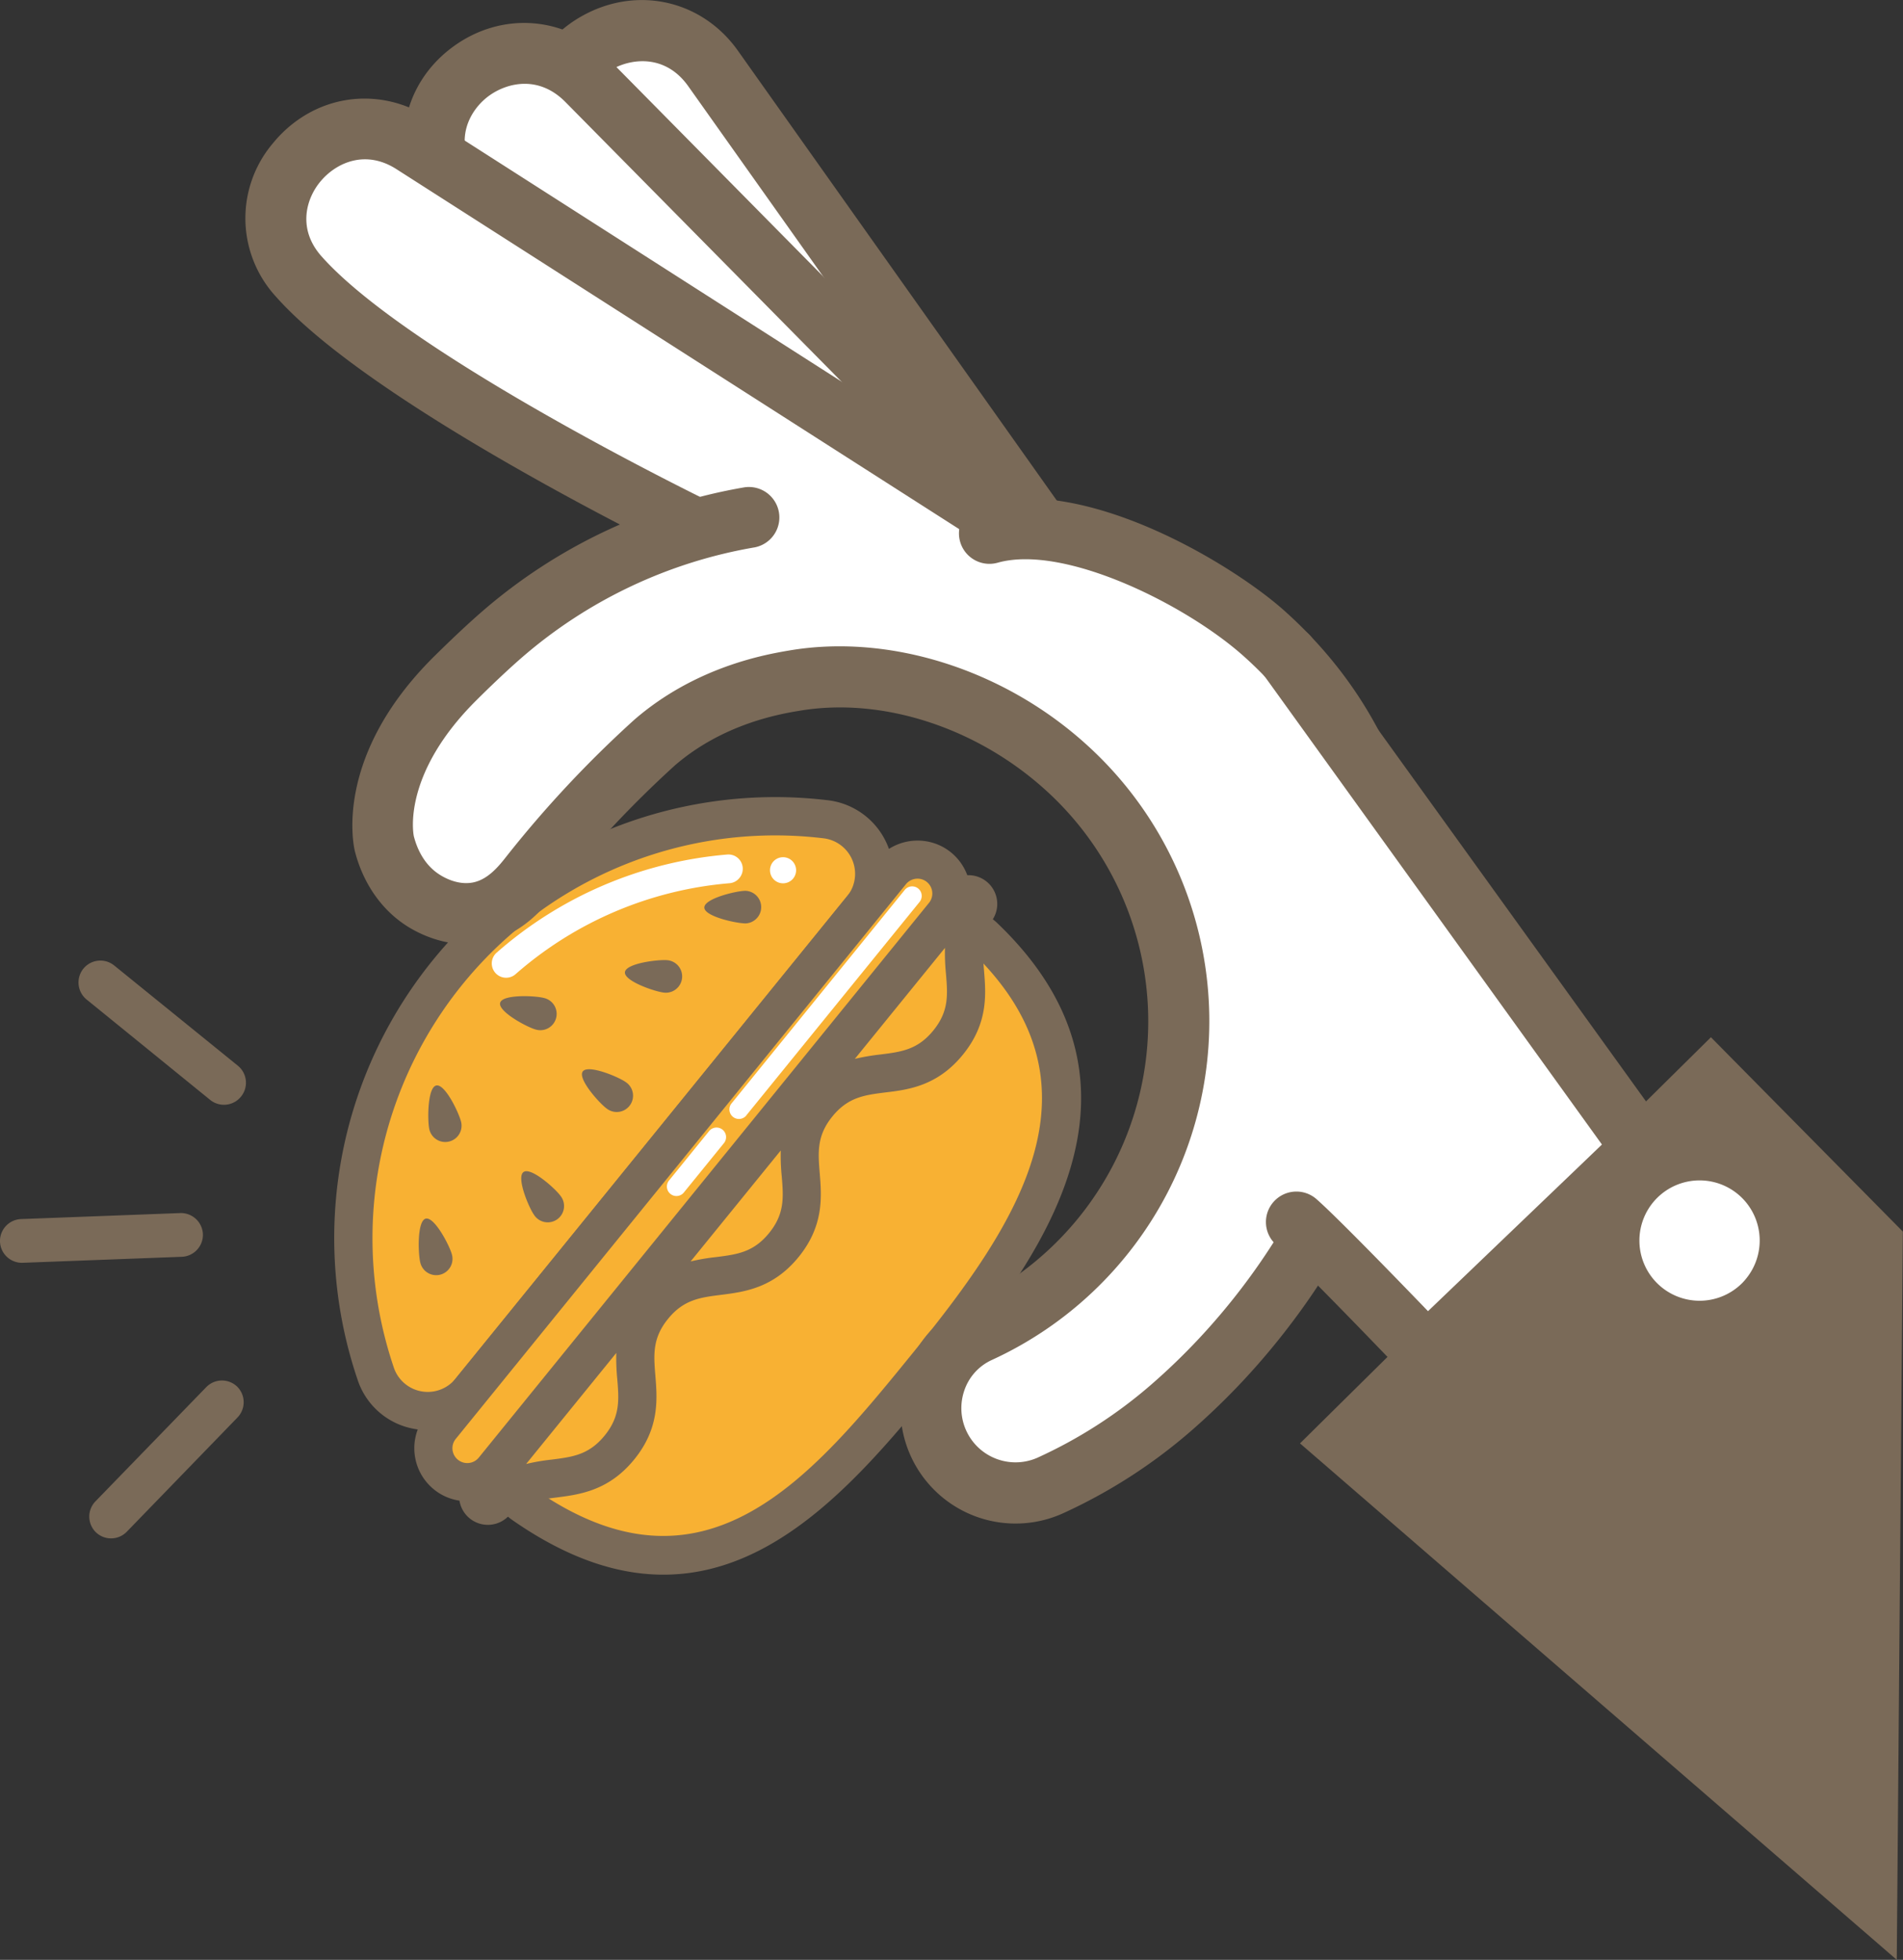 <svg xmlns="http://www.w3.org/2000/svg" viewBox="0 0 555.31 571.92"><rect x="0" y="0" width="555.31" height="571.92" fill="#333333" stroke="none"/><defs><style>.cls-1{fill:#f8b133;}.cls-2{fill:#7a6a58;}.cls-3{fill:#fff;}</style></defs><g id="Livello_2" data-name="Livello 2"><g id="Livello_1-2" data-name="Livello 1"><path class="cls-1" d="M273.92,274.2,150.79,425.92a9,9,0,0,0,1.83,13c54.29,37.92,88.75-4.53,118.52-41.21s61.19-81.22,15.95-124.41A9,9,0,0,0,273.92,274.2Z"/><path class="cls-2" d="M149.43,443.53a14.59,14.59,0,0,1-3-21.13L269.59,270.69a14.57,14.57,0,0,1,21.35-1.38c51.62,49.28,9.62,101-15.47,132C245.39,438.31,208,484.42,149.43,443.53Zm5.68-14.1a3.44,3.44,0,0,0,.7,5c50,34.95,81-3.23,111-40.16,30.67-37.78,57.2-77.93,16.43-116.86a3.31,3.31,0,0,0-2.54-.91,3.36,3.36,0,0,0-2.45,1.26Z"/><path class="cls-1" d="M137.27,405.86,251.52,265.1a16,16,0,0,0-10.51-26A123.11,123.11,0,0,0,109.67,400.93,16,16,0,0,0,137.27,405.86Z"/><path class="cls-2" d="M121,417a21.3,21.3,0,0,1-16.63-14.3,128.69,128.69,0,0,1,137.3-169.16,21.6,21.6,0,0,1,14.16,35.05L141.6,409.37A21.33,21.33,0,0,1,121,417Zm-6.07-17.88a10.45,10.45,0,0,0,18,3.21L247.19,261.58a10.44,10.44,0,0,0-6.84-16.94,117.54,117.54,0,0,0-125.41,154.5Z"/><path class="cls-3" d="M215.81,256.17a4.18,4.18,0,0,0-3.6-6.8A116.72,116.72,0,0,0,144.93,278a4.18,4.18,0,0,0,5.51,6.29,108.38,108.38,0,0,1,62.48-26.55A4.16,4.16,0,0,0,215.81,256.17Z"/><path class="cls-1" d="M144,428.86,275.42,267a9.91,9.91,0,0,0-3.24-15.09h0A9.9,9.9,0,0,0,260,254.5L128.65,416.38a9.91,9.91,0,0,0,3.61,15.27h0A9.91,9.91,0,0,0,144,428.86Z"/><path class="cls-2" d="M130,436.73a15.48,15.48,0,0,1-5.64-23.86L255.71,251a15.57,15.57,0,0,1,19-4.06,15.48,15.48,0,0,1,5.06,23.57L148.35,432.37A15.48,15.48,0,0,1,130,436.73Zm3-16.84a4.29,4.29,0,0,0-.86,3.73,4.33,4.33,0,0,0,7.58,1.73L271.09,263.47a4.34,4.34,0,0,0-1.41-6.6,4.35,4.35,0,0,0-5.31,1.14Z"/><path class="cls-1" d="M284.44,261.54a2.82,2.82,0,0,1,.55,3.76c-9.18,13.79,3.11,24.87-8.32,38.94-12,14.77-26.11,3.3-38.1,18.07s2.14,26.24-9.85,41-26.12,3.31-38.11,18.08,2.14,26.24-9.85,41c-11.43,14.08-24.8,4.33-36.41,16.16a2.82,2.82,0,0,1-3.79.23h0a2.81,2.81,0,0,1-.41-4L280.47,262a2.83,2.83,0,0,1,4-.41Z"/><path class="cls-2" d="M162.4,437c-5.54.7-9.91,1.25-14.06,5.48a8.39,8.39,0,0,1-12.52-11.14L276.15,258.44a8.39,8.39,0,0,1,13.48,9.95c-3.29,4.94-2.93,9.33-2.48,14.89.56,6.84,1.25,15.35-6.15,24.47S265.13,318,258.32,318.8c-6.06.77-10.84,1.37-15.42,7s-4.19,10.45-3.7,16.54c.56,6.84,1.26,15.35-6.15,24.47s-15.88,10.2-22.69,11.06c-6.06.77-10.84,1.37-15.42,7s-4.2,10.46-3.7,16.55c.56,6.83,1.25,15.35-6.16,24.47S169.2,436.13,162.4,437Zm-8.87-9.78a59.1,59.1,0,0,1,7.47-1.28c6.06-.77,10.84-1.37,15.43-7s4.19-10.46,3.69-16.55a61.15,61.15,0,0,1-.28-7.57Zm48-59.11a60.06,60.06,0,0,1,7.46-1.27c6.06-.77,10.85-1.37,15.43-7s4.2-10.46,3.7-16.54a61.15,61.15,0,0,1-.29-7.57ZM249.45,309a62.58,62.58,0,0,1,7.47-1.28c6.06-.76,10.84-1.36,15.43-7s4.19-10.46,3.69-16.54a60.92,60.92,0,0,1-.29-7.57Zm-105,129.37,0,0Zm-4.07-3.73h0Zm140-172.45h0Z"/><path class="cls-2" d="M193.8,289.67a4.75,4.75,0,1,0,1-9.46c-2.62-.27-12.18.89-12.44,3.5S191.18,289.41,193.8,289.67Z"/><path class="cls-2" d="M217.62,269.47a4.76,4.76,0,0,0-.09-9.51c-2.62,0-12,2.24-12,4.87S215,269.5,217.62,269.47Z"/><path class="cls-2" d="M177.08,323.53a4.76,4.76,0,1,0,5.52-7.75c-2.14-1.53-11-5.24-12.55-3.1S174.94,322,177.08,323.53Z"/><path class="cls-2" d="M156.26,300.42a4.76,4.76,0,1,0,2.54-9.17c-2.53-.7-12.15-1.15-12.85,1.38S153.73,299.72,156.26,300.42Z"/><path class="cls-2" d="M125.28,329.54a4.76,4.76,0,0,0,9.29-2.08c-.58-2.56-4.7-11.26-7.27-10.69S124.71,327,125.28,329.54Z"/><path class="cls-2" d="M155.84,354.53a4.76,4.76,0,1,0,7.76-5.5c-1.52-2.15-8.69-8.57-10.84-7S154.32,352.39,155.84,354.53Z"/><path class="cls-2" d="M122.65,368.46a4.76,4.76,0,1,0,9.21-2.4c-.66-2.54-5.1-11.09-7.64-10.43S122,365.92,122.65,368.46Z"/><path class="cls-3" d="M226.1,256.92a3.81,3.81,0,1,0-.56-5.36A3.82,3.82,0,0,0,226.1,256.92Z"/><path class="cls-3" d="M217.79,325.48l50.55-62.28a2.78,2.78,0,1,0-4.32-3.51L213.47,322a2.78,2.78,0,1,0,4.32,3.51Z"/><path class="cls-3" d="M199.55,348l11.62-14.31a2.79,2.79,0,1,0-4.33-3.51l-11.61,14.31a2.78,2.78,0,1,0,4.32,3.51Z"/><path class="cls-3" d="M242.61,155.39S177.4,83.28,163,44.31c-.15-.39-.29-.78-.42-1.16C152.77,15,190.87-4.34,208.08,19.94L350.62,221Z"/><path class="cls-2" d="M238,163l-1.11-.67-.87-1c-2.71-3-66.52-73.84-81.37-113.94l-.48-1.35c-5.8-16.64,1.14-33.91,16.85-42S205.06.32,215.33,14.8L382.7,250.9ZM171,40.26l.34,1c12.8,34.56,69.39,98.68,77,107.25l70.2,42.64-117.71-166c-6.28-8.86-15.61-8.35-21.69-5.22a18.3,18.3,0,0,0-5.78,4.67C170.29,28.31,168.66,33.66,171,40.26Z"/><path class="cls-3" d="M227.17,151.51s-76-60.61-96.55-96.74q-.31-.54-.6-1.08c-14.2-26.15,20.26-51.43,41.17-30.26L344.38,198.8Z"/><path class="cls-2" d="M223.85,159.76l-1.21-.49-1-.81c-3.16-2.52-77.59-62.11-98.71-99.24l-.72-1.29c-8.4-15.48-4.37-33.66,9.84-44.18s33-9.19,45.48,3.44L380.88,223.11Zm-86-110.3.51.92c18.23,32.05,84.44,86.16,93.38,93.38l76.16,30.74-143-144.82C157.24,22,148.12,24,142.63,28a18.66,18.66,0,0,0-3.35,3.2C135.71,35.63,133.85,42.12,137.83,49.46Zm89.31,102.09,0,0Z"/><path class="cls-3" d="M203.4,154.49s-87.52-42.34-115.53-73c-.28-.3-.56-.61-.82-.92-19.62-22.38,8.41-54.64,33.48-38.61L328.16,174.73Z"/><path class="cls-2" d="M335.05,180.34c.21-.26.41-.53.6-.82a8.89,8.89,0,0,0-2.7-12.27L125.32,34.44c-15-9.57-33.51-6.81-45.12,6.69l-.69.83a33.82,33.82,0,0,0,.85,44.43l.9,1c28.88,31.64,114.63,73.33,118.27,75.09a8.89,8.89,0,1,0,7.74-16c-.86-.42-86.3-41.95-112.84-71l-.7-.78c-7.06-8.05-4.35-17,0-22,4.46-5.18,12.91-9.16,22-3.31L323.37,182.22A8.89,8.89,0,0,0,335.05,180.34Z"/><path class="cls-3" d="M218.75,151a148.16,148.16,0,0,0-72.3,34.24C140,190.88,133,197.84,133,197.84c-26.54,26.24-20.83,48.45-20.83,48.45.59,2.31,3,11,11.15,16.36,1.8,1.16,8.45,5.13,16.26,3.66s12.71-7.71,15.28-11A323.14,323.14,0,0,1,191,216.72c16-13.85,34.45-17,40.64-18.08,28.49-4.89,58.51,6.56,79,24.89a99.91,99.91,0,0,1-24.86,165.25,24.64,24.64,0,0,0,20.66,44.74,146.25,146.25,0,0,0,35.4-22.77c68.1-59.24,94.29-166,26.9-226-16.18-14.41-55.45-36-80-29.11Z"/><path class="cls-2" d="M372.38,391.84c27.74-34.17,44.26-76.45,44.5-116.44.23-38.84-14.38-72.48-42.24-97.31-14.93-13.3-57.89-39.57-88.32-31a8.89,8.89,0,0,0,4.81,17.12c19.39-5.45,54.82,12.16,71.69,27.19,23.93,21.32,36.48,50.34,36.28,83.92C398.83,321.08,374.63,370.4,336,404a137.1,137.1,0,0,1-33.26,21.39,15.81,15.81,0,0,1-21.37-19.54,15.08,15.08,0,0,1,8.1-9,108.77,108.77,0,0,0,27.09-180c-24.18-21.67-57.29-32-86.4-27-6.72,1.15-27.12,4.66-45,20.13a328.18,328.18,0,0,0-37.28,39.82c-2.22,2.84-5.44,6.9-9.95,7.74s-8.59-1.61-9.77-2.38c-4.5-2.92-6.51-7.66-7.4-11.12-.12-.58-3.62-18.08,18.48-39.91.12-.12,6.84-6.85,13-12.21a139.52,139.52,0,0,1,68-32.19,8.89,8.89,0,0,0-3-17.52,157.2,157.2,0,0,0-76.63,36.3c-6.66,5.78-13.59,12.74-13.88,13C96.93,221,103.3,247.39,103.58,248.5c2.38,9.22,7.68,16.89,14.94,21.6,3.3,2.15,12.15,6.94,22.74,4.95,11-2.09,17.44-10.18,20.49-14.06a317.93,317.93,0,0,1,35.1-37.55c14.09-12.23,30.81-15.1,36.31-16,23.89-4.1,51.31,4.62,71.54,22.75a91,91,0,0,1-22.63,150.54,32.87,32.87,0,0,0-17.54,19.51,33.59,33.59,0,0,0,45.59,41.41,155,155,0,0,0,37.54-24.16A204.76,204.76,0,0,0,372.38,391.84Z"/><path class="cls-3" d="M378.46,356.75c7.79,6.89,38,38.44,38,38.44L479.18,335,375.87,191.65S361.2,228.31,363.93,246,378.46,356.75,378.46,356.75Z"/><path class="cls-2" d="M490.91,336.11,383.08,186.46a8.89,8.89,0,1,0-14.42,10.39L467.46,334,416.7,382.63c-9.33-9.69-26.53-27.39-32.36-32.54a8.89,8.89,0,1,0-11.77,13.32c5.95,5.25,27.1,27.1,37.46,37.93l6.15,6.42Z"/><rect class="cls-2" x="391.92" y="359.33" width="150.83" height="61.96" transform="translate(-139.42 441.23) rotate(-44.67)"/><path class="cls-2" d="M553.49,571.92,379.35,421.21,499.26,302.69l56,56.71Zm-149-150.56,31.06,31.42,94.63-93.53-31.06-31.42Z"/><path class="cls-3" d="M502.12,355.92a8.68,8.68,0,1,1-12.27-.07A8.69,8.69,0,0,1,502.12,355.92Z"/><path class="cls-3" d="M508.29,374.52a17.56,17.56,0,1,1,.14-24.85h0a17.58,17.58,0,0,1,1.15,23.4A15.94,15.94,0,0,1,508.29,374.52Zm-12.5-12.35,6.33-6.24-6.32,5.94,0,0A.23.23,0,0,0,495.79,362.17Z"/><path class="cls-2" d="M70.34,320h0a6.4,6.4,0,0,0-.93-9L33.33,281.75a6.4,6.4,0,0,0-9,.93h0a6.42,6.42,0,0,0,.94,9L61.36,321A6.39,6.39,0,0,0,70.34,320Z"/><path class="cls-2" d="M59.21,360.13h0A6.42,6.42,0,0,0,52.58,354L6.15,355.75A6.4,6.4,0,0,0,0,362.37H0a6.41,6.41,0,0,0,6.63,6.14l46.44-1.75A6.42,6.42,0,0,0,59.21,360.13Z"/><path class="cls-2" d="M69.2,404.64h0a6.4,6.4,0,0,0-9,.14L27.83,438.15a6.4,6.4,0,0,0,.15,9h0a6.39,6.39,0,0,0,9-.14l32.33-33.37A6.4,6.4,0,0,0,69.2,404.64Z"/></g></g></svg>